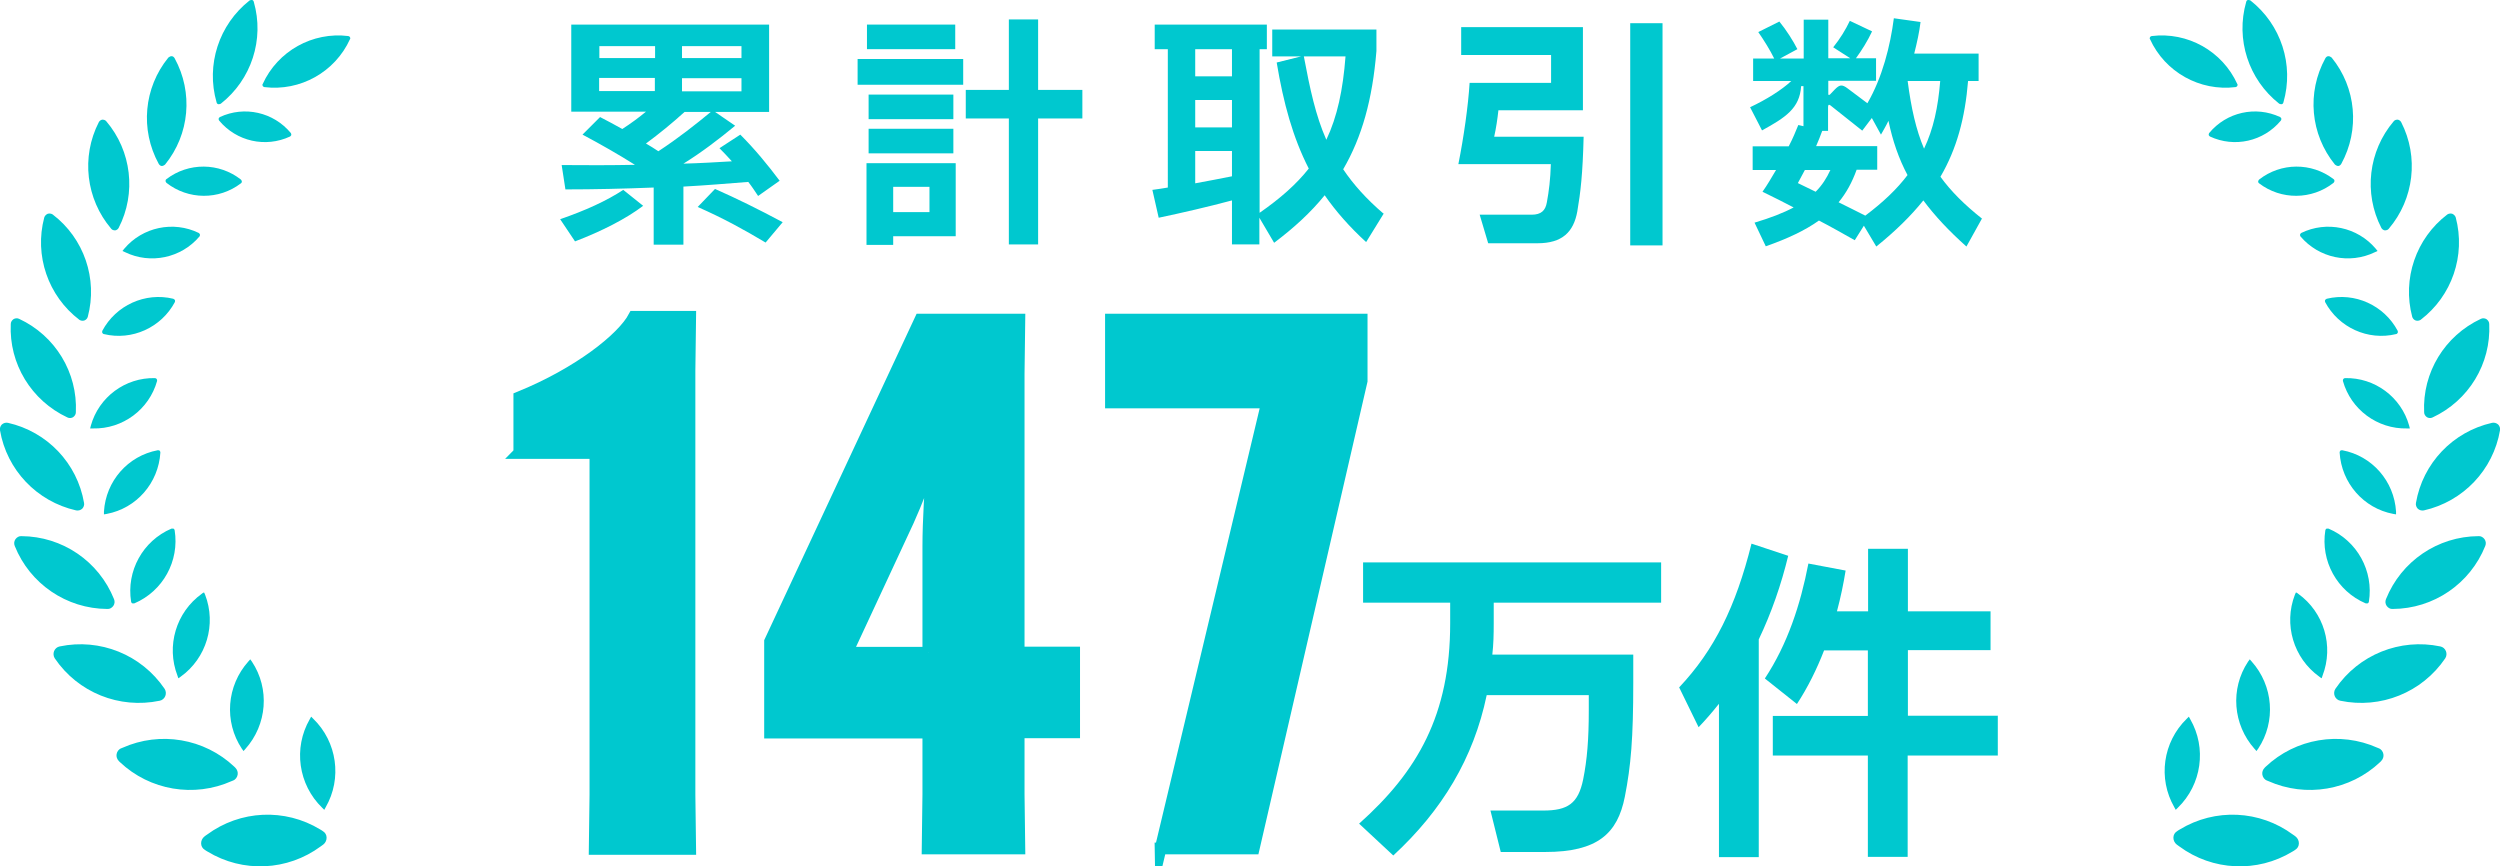 <?xml version="1.0" encoding="UTF-8"?><svg id="_レイヤー_1" xmlns="http://www.w3.org/2000/svg" width="106.78" height="37" viewBox="0 0 106.78 37"><path d="M98.03,36.3c.1-.06.16-.16.16-.28,0-.11-.05-.22-.14-.29-.03-.03-.07-.05-.11-.08-1.42-1.05-3.33-1.14-4.84-.22-.04.02-.08.05-.11.07-.1.06-.16.16-.16.28,0,.11.05.22.14.29.03.02.07.05.11.08,1.42,1.05,3.33,1.14,4.84.22.04-.02.08-.05.11-.07h0Z" style="fill:#00c8cf; fill-rule:evenodd;"/><path d="M101.7,32.51c.08-.08.12-.19.1-.3-.02-.11-.09-.21-.2-.25-.02,0-.03-.02-.05-.02-1.61-.72-3.5-.4-4.78.81-.01.01-.03.03-.04.04-.08.08-.12.19-.1.3.02.11.09.21.2.25.02,0,.03.02.05.02,1.61.72,3.5.4,4.78-.81.01-.01.03-.03.04-.04h0Z" style="fill:#00c8cf; fill-rule:evenodd;"/><path d="M104.44,28.12c.06-.09.07-.21.03-.31-.04-.1-.13-.18-.24-.2h0c-1.72-.36-3.49.35-4.48,1.81h0c-.06.09-.07.21-.03.31.04.1.13.18.24.2h0c1.72.36,3.49-.35,4.48-1.81,0,0,0,0,0,0h0Z" style="fill:#00c8cf; fill-rule:evenodd;"/><path d="M106.15,23.32c.04-.1.03-.2-.03-.29-.06-.08-.15-.14-.26-.13h0c-1.74.01-3.3,1.07-3.95,2.69h0c-.04.1-.03.2.03.29.06.08.15.14.26.13h0c1.74-.01,3.3-1.07,3.95-2.69h0Z" style="fill:#00c8cf; fill-rule:evenodd;"/><path d="M106.78,18.38c.02-.09-.02-.19-.08-.25-.07-.06-.16-.09-.26-.07h0c-1.68.38-2.96,1.73-3.25,3.42h0c-.02.09.02.19.08.25.07.06.16.09.26.07h0c1.68-.38,2.96-1.73,3.25-3.42h0Z" style="fill:#00c8cf; fill-rule:evenodd;"/><path d="M106.32,13.84c0-.09-.05-.16-.12-.21-.07-.04-.16-.05-.24-.01h0c-1.54.72-2.5,2.29-2.42,3.99h0c0,.09.05.16.12.21.07.04.16.05.24.01h0c1.54-.72,2.5-2.29,2.42-3.99h0Z" style="fill:#00c8cf; fill-rule:evenodd;"/><path d="M104.89,9.29c-.02-.07-.08-.13-.15-.16-.07-.02-.15-.01-.21.03h0c-1.34,1.02-1.93,2.75-1.5,4.37h0c.02.07.07.13.15.16.07.02.15.01.21-.03h0c1.34-1.02,1.93-2.75,1.5-4.37h0Z" style="fill:#00c8cf; fill-rule:evenodd;"/><path d="M102.56,5.22c-.03-.06-.09-.1-.15-.11-.07,0-.13.02-.17.07h0c-1.08,1.27-1.29,3.07-.53,4.55h0c.03.06.09.1.15.11.07,0,.13-.02.17-.07h0c1.08-1.27,1.29-3.07.53-4.55h0Z" style="fill:#00c8cf; fill-rule:evenodd;"/><path d="M99.59,2.46s-.09-.07-.14-.06c-.06,0-.1.04-.13.09h0c-.8,1.46-.64,3.25.41,4.54h0s.09.07.14.06c.05,0,.1-.04.13-.09h0c.8-1.46.64-3.25-.41-4.54h0Z" style="fill:#00c8cf; fill-rule:evenodd;"/><path d="M96.12.02s-.07-.03-.11-.02c-.04.01-.06.04-.07.08h0c-.46,1.6.1,3.32,1.41,4.35h0s.07.03.11.02c.04-.01.06-.04.07-.08h0c.46-1.6-.1-3.32-1.41-4.35h0Z" style="fill:#00c8cf; fill-rule:evenodd;"/><path d="M91.9,1.54s-.06.02-.07.05c-.01.03-.02.06,0,.08h0c.64,1.41,2.13,2.24,3.66,2.05h0s.06-.02.07-.05c.01-.03.02-.06,0-.08h0c-.64-1.41-2.13-2.24-3.66-2.05h0Z" style="fill:#00c8cf; fill-rule:evenodd;"/><path d="M93.49,30.61s-.03.03-.09.09c-1.02.99-1.24,2.55-.53,3.78.04.07.06.11.06.11,0,0,.03-.03.09-.09,1.02-.99,1.24-2.55.53-3.78-.04-.07-.06-.11-.06-.11h0Z" style="fill:#00c8cf; fill-rule:evenodd;"/><path d="M96.09,28.16s-.02.04-.07.1c-.77,1.16-.65,2.69.28,3.73.05.06.08.09.08.09,0,0,.02-.04.07-.1.77-1.16.65-2.69-.28-3.73-.05-.06-.08-.09-.08-.09h0Z" style="fill:#00c8cf; fill-rule:evenodd;"/><path d="M98.1,25.31s-.02,0-.03,0c-.01,0-.02.01-.02.02,0,.02-.02.04-.03.07-.49,1.27-.06,2.71,1.04,3.5.06.05.1.07.1.07,0,0,.02-.04.04-.11.49-1.27.06-2.71-1.04-3.5-.02-.02-.04-.03-.06-.04h0Z" style="fill:#00c8cf; fill-rule:evenodd;"/><path d="M99.46,22.58s-.06-.01-.09,0c-.03.01-.04.04-.05.07h0c-.21,1.31.5,2.6,1.72,3.12h0s.06.01.09,0c.03-.01.04-.04.05-.07h0c.21-1.31-.5-2.6-1.72-3.12h0Z" style="fill:#00c8cf; fill-rule:evenodd;"/><path d="M100.04,19.23s-.06,0-.08.02c-.02.02-.03.05-.03.08h0c.08,1.3,1.02,2.38,2.29,2.62.08.01.12.02.12.02,0,0,0-.05,0-.12-.08-1.3-1.02-2.38-2.3-2.62h0Z" style="fill:#00c8cf; fill-rule:evenodd;"/><path d="M100.16,16.15s-.06.01-.07.04c-.02.02-.02.05-.02.08h0c.34,1.22,1.47,2.06,2.74,2.03.08,0,.12,0,.12,0,0,0-.01-.04-.03-.12-.34-1.22-1.47-2.06-2.74-2.03h0Z" style="fill:#00c8cf; fill-rule:evenodd;"/><path d="M99.38,12.76s-.05.03-.07.05c-.01.03-.01.06,0,.09h0c.58,1.09,1.83,1.66,3.03,1.37,0,0,0,0,0,0,.03,0,.05-.03.07-.05.01-.03.01-.06,0-.09h0c-.58-1.09-1.83-1.66-3.03-1.37h0Z" style="fill:#00c8cf; fill-rule:evenodd;"/><path d="M98.29,9.95s-.05.04-.05.07c0,.03,0,.06.02.08h0c.78.92,2.09,1.2,3.18.67.07-.03.11-.05.11-.05,0,0-.03-.04-.08-.1-.78-.92-2.09-1.2-3.18-.67h0Z" style="fill:#00c8cf; fill-rule:evenodd;"/><path d="M96.49,7.67s-.04.05-.04.08c0,.03.01.06.04.08h0c.94.72,2.25.71,3.18-.02h0s.04-.05.04-.08c0-.03-.01-.06-.04-.08h0c-.94-.72-2.25-.71-3.18.02h0Z" style="fill:#00c8cf; fill-rule:evenodd;"/><path d="M94.36,5.68s-.03.05-.02.08c0,.03.03.05.05.07h0c1.05.49,2.29.21,3.03-.68h0s.03-.05.02-.08c0-.03-.03-.05-.05-.07h0c-1.05-.49-2.29-.21-3.03.68,0,0,0,0,0,0h0Z" style="fill:#00c8cf; fill-rule:evenodd;"/><path d="M8.75,36.3c-.1-.06-.16-.16-.16-.28,0-.11.05-.22.14-.29.03-.03.07-.05.11-.08,1.42-1.05,3.33-1.14,4.84-.22.04.02.08.05.11.07.1.06.16.16.16.28,0,.11-.05.22-.14.29-.03.02-.07.05-.11.08-1.42,1.05-3.33,1.14-4.84.22-.04-.02-.08-.05-.11-.07h0Z" style="fill:#00c8cf; fill-rule:evenodd;"/><path d="M5.08,32.51c-.08-.08-.12-.19-.1-.3.02-.11.09-.21.2-.25.02,0,.03-.02.05-.02,1.61-.72,3.5-.4,4.78.81.01.01.03.03.04.04.08.08.12.19.1.3-.02.11-.09.21-.2.25-.02,0-.03.02-.05.02-1.61.72-3.5.4-4.78-.81-.01-.01-.03-.03-.04-.04h0Z" style="fill:#00c8cf; fill-rule:evenodd;"/><path d="M2.34,28.12c-.06-.09-.07-.21-.03-.31.04-.1.13-.18.24-.2h0c1.72-.36,3.49.35,4.48,1.81h0c.06.09.07.21.03.31-.04.1-.13.18-.24.2h0c-1.72.36-3.49-.35-4.48-1.81,0,0,0,0,0,0h0Z" style="fill:#00c8cf; fill-rule:evenodd;"/><path d="M.63,23.32c-.04-.1-.03-.2.03-.29.06-.08.15-.14.26-.13h0c1.74.01,3.3,1.07,3.95,2.69h0c.04.1.03.2-.03.29-.06.08-.15.14-.26.13h0c-1.74-.01-3.3-1.07-3.95-2.69h0Z" style="fill:#00c8cf; fill-rule:evenodd;"/><path d="M0,18.38c-.02-.09.02-.19.08-.25.07-.06.16-.09.26-.07H.34c1.68.38,2.96,1.73,3.25,3.42h0c.02.09-.02.19-.08.25-.07.06-.16.09-.26.07h0c-1.68-.38-2.96-1.73-3.25-3.42H0Z" style="fill:#00c8cf; fill-rule:evenodd;"/><path d="M.46,13.84c0-.09.05-.16.12-.21.07-.04.16-.05.24-.01h0c1.54.72,2.5,2.29,2.42,3.99h0c0,.09-.05.16-.12.21-.07.04-.16.05-.24.01h0c-1.54-.72-2.5-2.29-2.42-3.99H.46Z" style="fill:#00c8cf; fill-rule:evenodd;"/><path d="M1.89,9.29c.02-.07.08-.13.15-.16.07-.02.15-.01.21.03h0c1.34,1.02,1.93,2.75,1.5,4.37h0c-.02.07-.07.13-.15.16-.07.02-.15.01-.21-.03h0c-1.34-1.02-1.93-2.75-1.5-4.37h0Z" style="fill:#00c8cf; fill-rule:evenodd;"/><path d="M4.22,5.22c.03-.06.09-.1.15-.11.07,0,.13.02.17.07h0c1.08,1.27,1.29,3.07.53,4.55h0c-.03.06-.09.1-.15.11-.07,0-.13-.02-.17-.07h0c-1.08-1.27-1.29-3.07-.53-4.55h0Z" style="fill:#00c8cf; fill-rule:evenodd;"/><path d="M7.19,2.46s.09-.07.14-.06c.06,0,.1.04.13.09h0c.8,1.46.64,3.25-.41,4.54h0s-.09.07-.14.06c-.05,0-.1-.04-.13-.09h0c-.8-1.46-.64-3.25.41-4.54h0Z" style="fill:#00c8cf; fill-rule:evenodd;"/><path d="M10.66.02s.07-.03.11-.02c.04.01.06.04.07.08h0c.46,1.6-.1,3.32-1.41,4.35h0s-.07.03-.11.02c-.04-.01-.06-.04-.07-.08h0c-.46-1.6.1-3.32,1.41-4.35h0Z" style="fill:#00c8cf; fill-rule:evenodd;"/><path d="M14.88,1.54s.06.02.07.05c.01.03.02.06,0,.08h0c-.64,1.41-2.13,2.24-3.66,2.05h0s-.06-.02-.07-.05c-.01-.03-.02-.06,0-.08h0c.64-1.41,2.13-2.24,3.66-2.05h0Z" style="fill:#00c8cf; fill-rule:evenodd;"/><path d="M13.29,30.61s.03.03.09.09c1.02.99,1.24,2.55.53,3.78-.04.07-.06.11-.06.11,0,0-.03-.03-.09-.09-1.02-.99-1.24-2.55-.53-3.78.04-.07.06-.11.06-.11h0Z" style="fill:#00c8cf; fill-rule:evenodd;"/><path d="M10.69,28.16s.02.04.07.1c.77,1.16.65,2.69-.28,3.73-.05.06-.08.09-.08.09,0,0-.02-.04-.07-.1-.77-1.16-.65-2.69.28-3.73.05-.06.08-.09.08-.09h0Z" style="fill:#00c8cf; fill-rule:evenodd;"/><path d="M8.68,25.31s.02,0,.03,0c.01,0,.02.01.02.02,0,.02.02.04.03.07.49,1.27.06,2.71-1.04,3.5-.06.05-.1.07-.1.07,0,0-.02-.04-.04-.11-.49-1.27-.06-2.71,1.04-3.5.02-.02.04-.03.06-.04h0Z" style="fill:#00c8cf; fill-rule:evenodd;"/><path d="M7.32,22.58s.06-.01.09,0c.03.01.04.04.05.07h0c.21,1.31-.5,2.6-1.72,3.12h0s-.06.01-.09,0c-.03-.01-.04-.04-.05-.07h0c-.21-1.31.5-2.6,1.72-3.12h0Z" style="fill:#00c8cf; fill-rule:evenodd;"/><path d="M6.74,19.23s.06,0,.08.02c.02.02.03.05.03.08h0c-.08,1.3-1.02,2.38-2.29,2.62-.08.01-.12.02-.12.02,0,0,0-.05,0-.12.08-1.3,1.02-2.38,2.3-2.62h0Z" style="fill:#00c8cf; fill-rule:evenodd;"/><path d="M6.62,16.15s.06.01.07.04c.02.02.02.05.02.08h0c-.34,1.22-1.47,2.06-2.74,2.03-.08,0-.12,0-.12,0,0,0,.01-.04.03-.12.34-1.22,1.47-2.06,2.74-2.03h0Z" style="fill:#00c8cf; fill-rule:evenodd;"/><path d="M7.4,12.76s.05.03.07.05c.01.03.01.06,0,.09h0c-.58,1.09-1.83,1.66-3.03,1.37,0,0,0,0,0,0-.03,0-.05-.03-.07-.05-.01-.03-.01-.06,0-.09h0c.58-1.09,1.83-1.66,3.03-1.37h0Z" style="fill:#00c8cf; fill-rule:evenodd;"/><path d="M8.49,9.95s.05.04.05.07c0,.03,0,.06-.02.08h0c-.78.92-2.09,1.2-3.18.67-.07-.03-.11-.05-.11-.05,0,0,.03-.04.08-.1.78-.92,2.09-1.2,3.18-.67h0Z" style="fill:#00c8cf; fill-rule:evenodd;"/><path d="M10.29,7.67s.04.05.04.08c0,.03-.01.06-.04.08h0c-.94.72-2.25.71-3.18-.02h0s-.04-.05-.04-.08c0-.03.01-.06.04-.08h0c.94-.72,2.25-.71,3.18.02h0Z" style="fill:#00c8cf; fill-rule:evenodd;"/><path d="M12.42,5.68s.03.05.02.08c0,.03-.03.05-.05.07h0c-1.05.49-2.29.21-3.03-.68h0s-.03-.05-.02-.08c0-.03.03-.05.05-.07h0c1.05-.49,2.29-.21,3.03.68,0,0,0,0,0,0h0Z" style="fill:#00c8cf; fill-rule:evenodd;"/><path d="M23.93,9.36c1.05-.36,1.98-.78,2.69-1.25l.85.68c-.72.55-1.78,1.09-2.91,1.52l-.63-.94ZM29.19,7.96v2.49h-1.27v-2.44c-1.26.05-2.53.08-3.77.08l-.16-1.04c1.03.01,2.09.01,3.13-.01-.7-.44-1.43-.86-2.24-1.29l.75-.75c.31.16.63.33.95.51.37-.24.71-.49,1.01-.74h-3.19V1.05h8.45v3.73h-2.31l.86.59c-.7.58-1.45,1.15-2.21,1.62.71-.02,1.41-.06,2.07-.1-.18-.2-.36-.39-.53-.56l.89-.58c.62.62,1.17,1.29,1.68,1.97l-.92.65c-.14-.21-.27-.41-.42-.6-.9.07-1.83.15-2.78.2ZM27.98,1.97h-2.38v.51h2.38v-.51ZM25.59,3.33v.56h2.38v-.56h-2.38ZM29.24,4.78c-.53.48-1.08.93-1.65,1.35.18.1.36.22.53.33.84-.55,1.6-1.15,2.24-1.68h-1.12ZM31.67,2.48v-.51h-2.54v.51h2.54ZM29.13,3.9h2.54v-.56h-2.54v.56ZM30.54,8.07c.95.42,1.84.86,2.89,1.42l-.73.87c-.92-.55-1.79-1.03-2.9-1.52l.74-.77Z" style="fill:#00c8cf;"/><path d="M36.63,3.62v-1.1h4.51v1.1h-4.51ZM37.01,10.45v-3.48h3.81v3.12h-2.67v.37h-1.14ZM40.8,1.05v1.05h-3.77v-1.05h3.77ZM40.72,4.04v1.05h-3.62v-1.05h3.62ZM37.1,6.55v-1.05h3.62v1.05h-3.62ZM38.15,7.98v1.08h1.55v-1.08h-1.55ZM46.23,3.84v1.22h-1.89v5.38h-1.25v-5.38h-1.84v-1.22h1.84V.83h1.25v3.01h1.89Z" style="fill:#00c8cf;"/><path d="M59.09,9.14l-.74,1.2c-.71-.65-1.29-1.31-1.77-2-.59.73-1.31,1.39-2.16,2.03l-.63-1.07v1.14h-1.17v-1.88c-1.01.27-2.13.53-3.13.74l-.27-1.19c.22-.03.44-.06.66-.1V2.1h-.56v-1.05h4.79v1.05h-.31v6.99c.89-.62,1.57-1.22,2.1-1.89-.68-1.33-1.08-2.79-1.37-4.53l1.04-.26h-1.23v-1.15h4.45v.92c-.17,2.07-.62,3.68-1.42,5.05.43.64.99,1.27,1.74,1.91ZM52.62,2.1h-1.57v1.16h1.57v-1.16ZM51.05,4.27v1.17h1.57v-1.17h-1.57ZM51.05,7.83c.52-.09,1.04-.2,1.57-.3v-1.08h-1.57v1.38ZM55.69,2.41c.26,1.38.5,2.52.96,3.56.47-.99.71-2.13.82-3.56h-1.78Z" style="fill:#00c8cf;"/><path d="M63.56,10.38l-.36-1.21h2.22c.41,0,.59-.18.65-.53.09-.49.15-.97.17-1.63h-3.95c.23-1.15.42-2.49.48-3.47h3.48v-1.19h-3.84v-1.19h5.2v3.55h-3.61c-.04.37-.1.77-.18,1.13h3.82c-.04,1.6-.13,2.37-.27,3.19-.16.88-.64,1.36-1.7,1.36h-2.1ZM69.63.99h1.38v9.49h-1.38V.99Z" style="fill:#00c8cf;"/><path d="M84.65,9.34l-.66,1.19c-.75-.67-1.35-1.31-1.84-1.97-.53.66-1.19,1.31-2.01,1.97l-.53-.89-.39.62c-.54-.3-1.02-.58-1.53-.84-.59.42-1.33.77-2.27,1.1l-.48-1.01c.67-.2,1.22-.41,1.67-.65-.4-.21-.84-.43-1.33-.67.2-.28.39-.61.58-.93h-1v-1.01h1.54c.17-.32.3-.64.41-.91l.22.05v-1.71h-.1c-.06.95-.67,1.34-1.67,1.89l-.51-.99c.7-.33,1.34-.73,1.76-1.12h-1.63v-.96h.9c-.17-.35-.43-.77-.68-1.13l.9-.45c.29.35.6.84.77,1.18l-.74.4h1.01V.84h1.05v1.65h.94l-.73-.47c.29-.36.53-.75.71-1.13l.95.45c-.18.39-.44.81-.69,1.15h.86v.96h-2.04v.6h.06l.22-.23c.2-.2.3-.23.55-.04l.84.63c.64-1.1.98-2.46,1.13-3.63l1.14.16c-.05.42-.15.88-.27,1.35h2.75v1.17h-.45c-.13,1.58-.48,2.89-1.18,4.09.45.62,1.02,1.19,1.79,1.8ZM77.09,7.26l-.3.56c.27.13.52.25.76.37.27-.27.47-.58.63-.93h-1.09ZM81.48,7.49c-.38-.71-.64-1.47-.82-2.33-.1.21-.22.41-.32.59l-.39-.71-.41.54-1.36-1.08c-.07-.05-.1-.02-.1.07v1.02h-.25c-.07.2-.16.42-.26.65h2.61v1.01h-.88c-.19.53-.44.99-.77,1.39.38.19.75.37,1.14.57.76-.57,1.36-1.14,1.81-1.74ZM82.87,3.46h-1.39c.15,1.16.36,2.09.7,2.89.4-.84.6-1.77.69-2.89Z" style="fill:#00c8cf;"/><path d="M22.18,19.34v-2.37c2.56-1.04,4.42-2.53,4.9-3.44h2.4l-.03,2.31v18.11l.03,2.31h-4.08l.03-2.31v-14.6h-3.26Z" style="fill:#00c8cf; stroke:#00c8cf; stroke-miterlimit:10; stroke-width:.5px;"/><path d="M39.65,33.94v-2.65h-6.76v-3.89l6.42-13.75h4.23l-.03,2.31v11.91h2.37v3.41h-2.37v2.65l.03,2.31h-3.92l.03-2.31ZM39.65,27.88v-4.55c0-1.04.09-2.69.19-3.48h-.13c-.22.73-.54,1.55-.92,2.4l-2.62,5.63h3.48Z" style="fill:#00c8cf; stroke:#00c8cf; stroke-miterlimit:10; stroke-width:.5px;"/><path d="M49.57,36.25l4.55-19.06h-6.67v-3.54h10.71v2.62l-4.61,19.97h-3.98Z" style="fill:#00c8cf; stroke:#00c8cf; stroke-miterlimit:10; stroke-width:.5px;"/><path d="M63.8,25.73v.9c0,.46-.01.9-.06,1.33h6.02v1.22c0,2.35-.1,3.53-.36,4.85-.31,1.57-1.16,2.36-3.4,2.36h-1.9l-.44-1.77h2.26c1.04,0,1.49-.3,1.7-1.33.17-.84.24-1.72.24-2.93v-.67h-4.36c-.56,2.69-1.9,4.92-3.99,6.85l-1.46-1.36c2.5-2.23,3.89-4.65,3.89-8.55v-.89h-3.72v-1.72h12.73v1.72h-7.15Z" style="fill:#00c8cf;"/><path d="M76.38,23.73c-.3,1.24-.72,2.45-1.26,3.58v9.3h-1.7v-6.55c-.27.34-.57.69-.87,1l-.83-1.7c1.5-1.59,2.42-3.45,3.09-6.14l1.57.52ZM85.33,30.58v1.69h-3.85v4.33h-1.7v-4.33h-4.06v-1.69h4.06v-2.8h-1.87c-.31.8-.7,1.59-1.16,2.29l-1.37-1.09c.97-1.47,1.52-3.15,1.86-4.91l1.59.3c-.09.56-.21,1.14-.37,1.74h1.33v-2.67h1.7v2.67h3.53v1.66h-3.53v2.8h3.85Z" style="fill:#00c8cf;"/></svg>